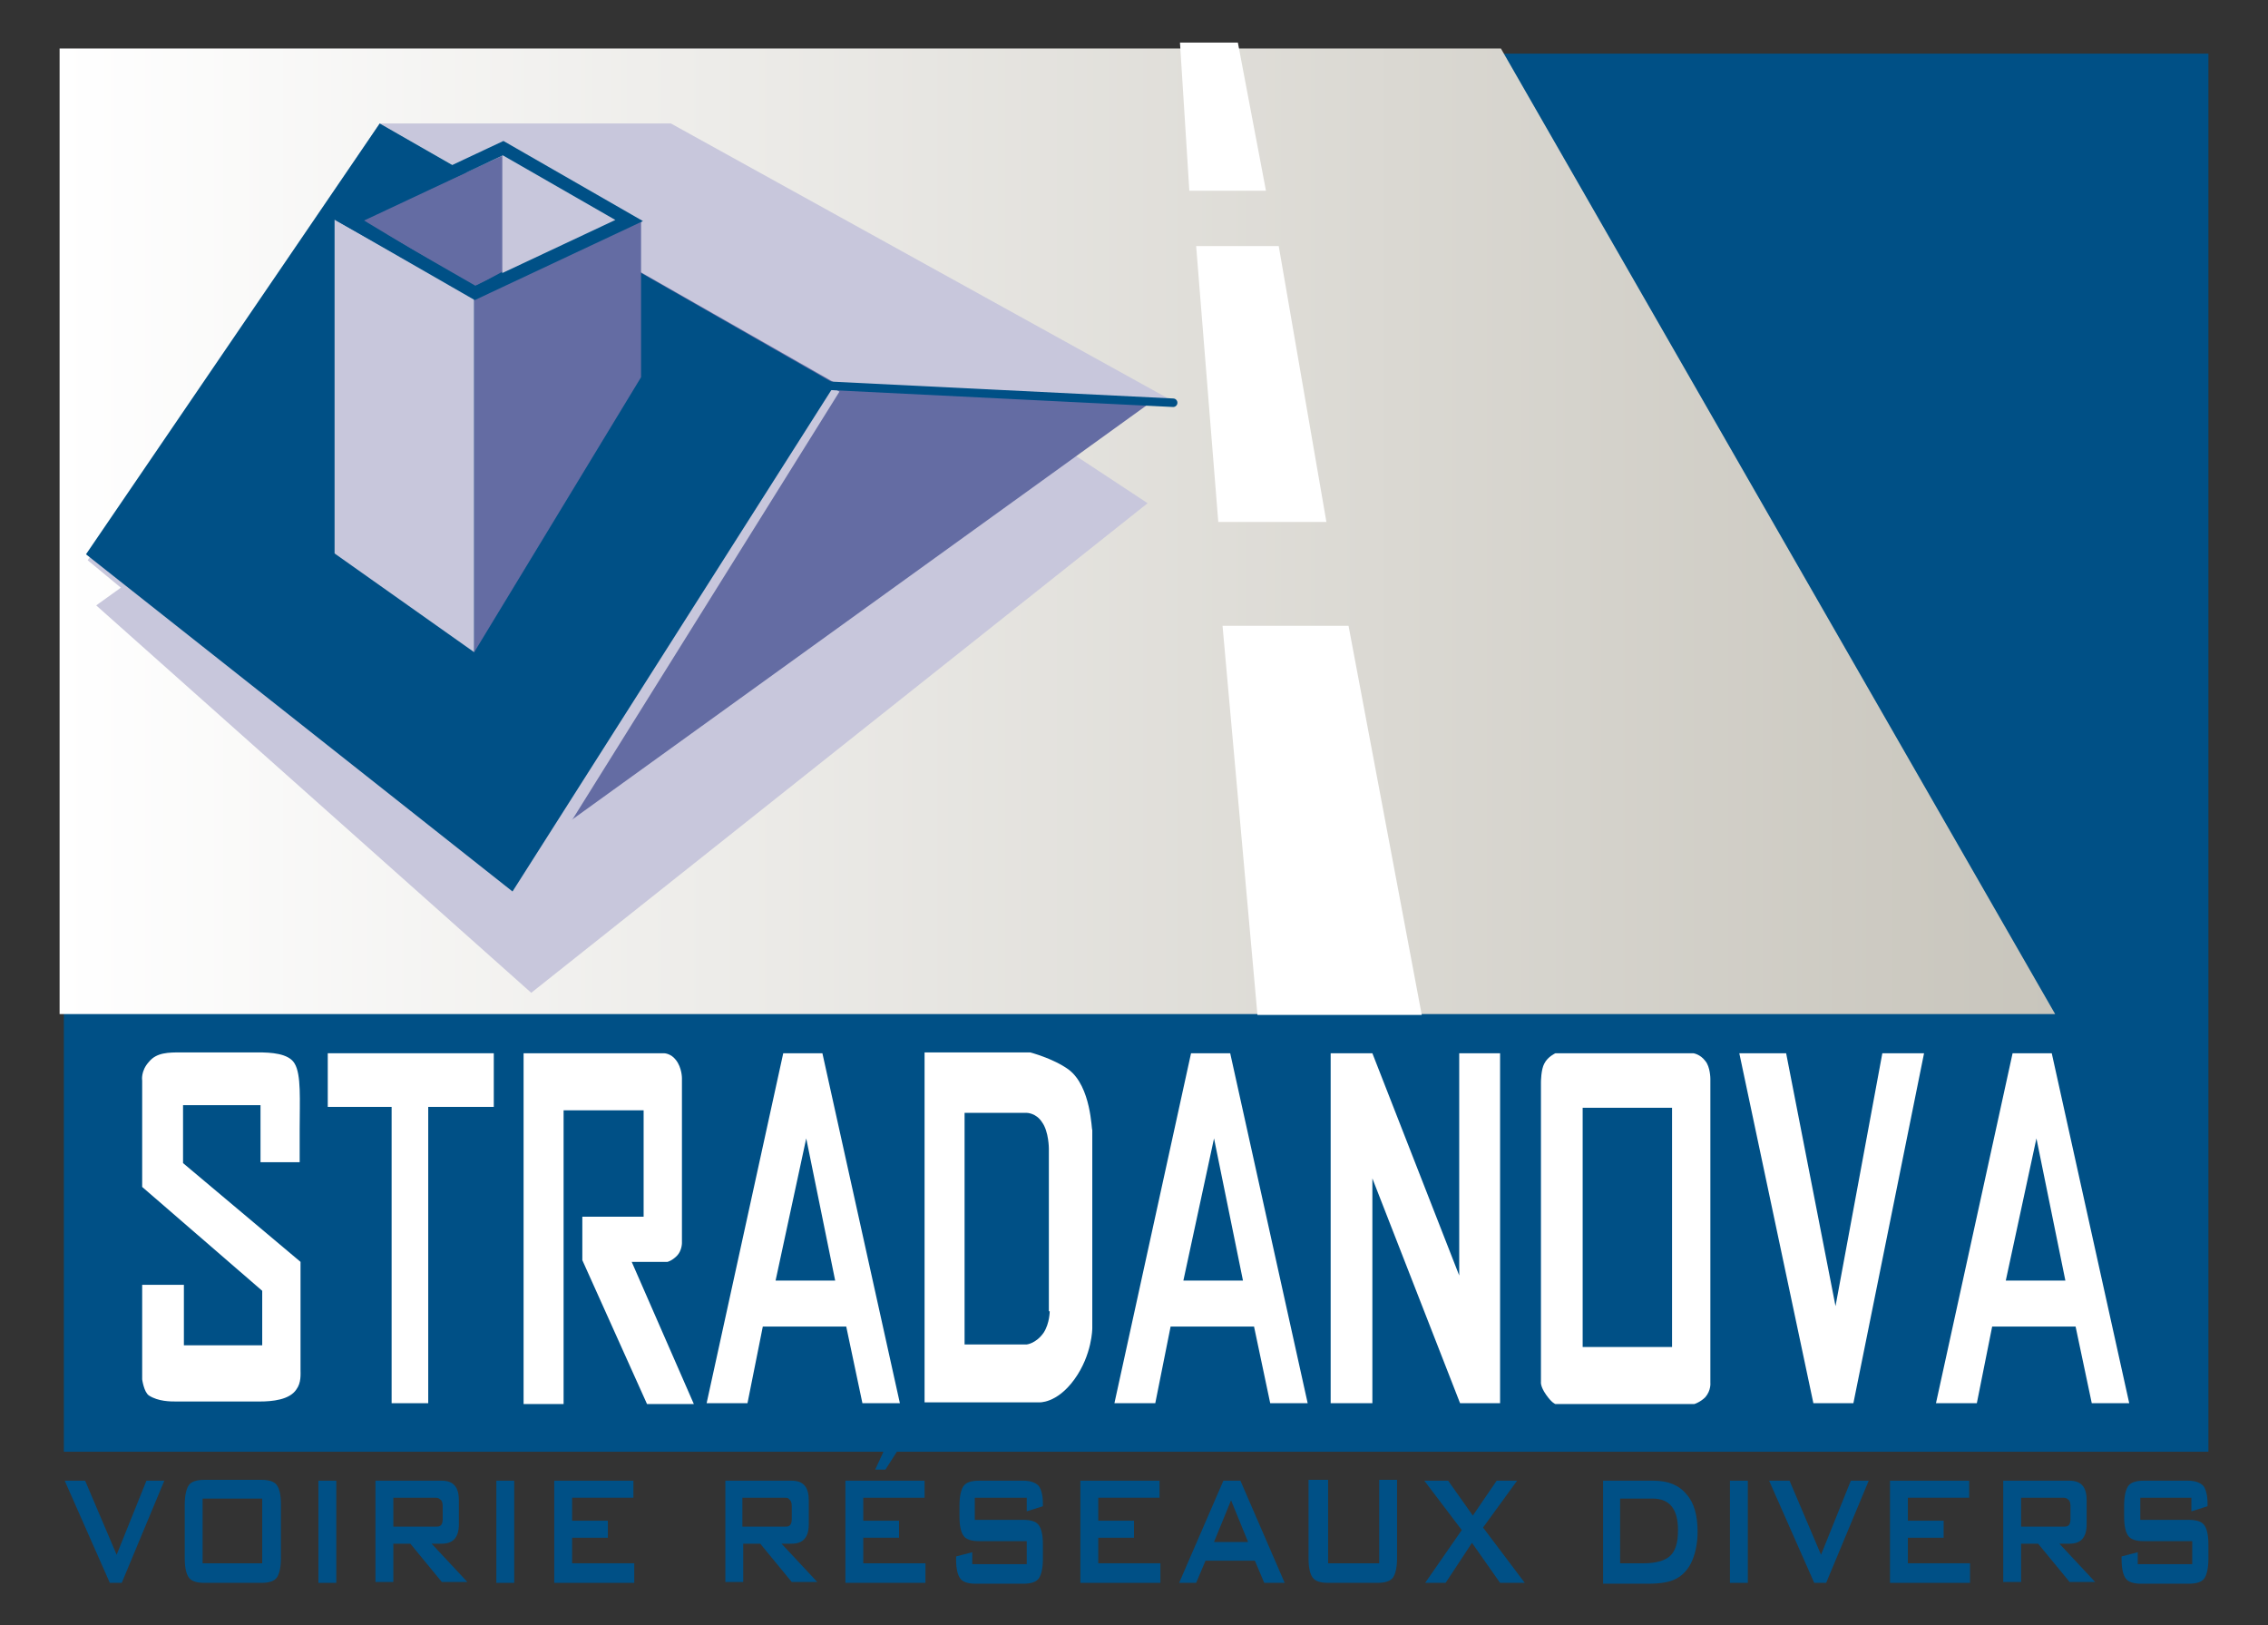 <?xml version="1.0" encoding="utf-8"?>
<!-- Generator: Adobe Illustrator 28.2.0, SVG Export Plug-In . SVG Version: 6.00 Build 0)  -->
<svg version="1.1" id="Calque_1" xmlns="http://www.w3.org/2000/svg" xmlns:xlink="http://www.w3.org/1999/xlink" x="0px" y="0px"
	 viewBox="0 0 266.4 190.9" enable-background="new 0 0 266.4 190.9" xml:space="preserve">
<rect x="0" y="0" width="266.4" height="190.9" fill="#333333" stroke="none"/>
<g>
	<rect x="7.5" y="6.3" fill="#005086" width="251.9" height="164.2"/>
	<linearGradient id="SVGID_1_" gradientUnits="userSpaceOnUse" x1="6.972" y1="62.392" x2="241.37" y2="62.392">
		<stop  offset="0" style="stop-color:#FFFFFF"/>
		<stop  offset="1" style="stop-color:#C8C5BC"/>
	</linearGradient>
	<polygon fill="url(#SVGID_1_)" points="7,119.1 241.4,119.1 176.3,5.7 7,5.7 	"/>
	<g>
		<path fill="#FFFFFF" d="M30.6,129.8h-9.1v6.8l13.8,11.6v12.6c0,0.6,0.1,1.6-0.5,2.4c-0.8,1.2-2.8,1.4-4.3,1.4h-9.8
			c-0.7,0-2.1,0-3.2-0.7c-0.6-0.4-0.8-1.9-0.8-1.9l0-11.1l4.9,0v7.1l9.2,0l0-6.4l-14.1-12.2l0-12.5c0,0-0.2-1.1,0.8-2.2
			c0.9-1.1,2.3-1.1,3.8-1.1h9c1.5,0,3.6,0.1,4.3,1.3c0.8,1.3,0.6,4.3,0.6,7.7v3.9l-4.6,0V129.8z"/>
		<path fill="#FFFFFF" d="M50.3,130v34.8h-4.3V130h-7.5v-6.3h19.5v6.3H50.3z"/>
		<path fill="#FFFFFF" d="M83,164.8l9-41.1h4.6l9.1,41.1h-4.4l-1.9-9h-9.8l-1.8,9H83z M91.1,150.4h7l-3.4-16.7L91.1,150.4z"/>
		<path fill="#FFFFFF" d="M213,164.8l-8.7-41.1h5.5l5.8,29.7l5.5-29.7h4.9l-8.3,41.1H213z"/>
		<path fill="#FFFFFF" d="M61.5,164.8v-41.1h16.5c0,0,0.8,0,1.4,0.8c0.7,0.9,0.7,2.1,0.7,2.1v19.4c0,0,0,0.9-0.6,1.5
			c-0.6,0.6-1.1,0.7-1.1,0.7h-4.2l7.3,16.7H76l-7.6-16.9v-5.1h7.2v-12.5h-9.4v34.5H61.5z"/>
		<path fill="#FFFFFF" d="M130.9,164.8l9-41.1h4.6l9.1,41.1h-4.4l-1.9-9h-9.8l-1.8,9H130.9z M139,150.4h7l-3.4-16.7L139,150.4z"/>
		<path fill="#FFFFFF" d="M125.5,125.6c-1.8-1.3-4.5-2-4.5-2h-12.4v41.1H122c0,0,2.1,0.2,4.2-2.7c2.1-2.9,2.1-6,2.1-6v-23.3
			C128.2,132.8,128.2,127.6,125.5,125.6z M123.3,154c0,0,0,1.4-0.7,2.5c-0.9,1.3-2,1.4-2,1.4h-7.3v-27.2h7.3c0,0,1.1,0,1.8,1.1
			c0.8,1.1,0.8,3.1,0.8,3.1V154z"/>
		<path fill="#FFFFFF" d="M227.4,164.8l9-41.1h4.6l9.1,41.1h-4.4l-1.9-9H234l-1.8,9H227.4z M235.6,150.4h7l-3.4-16.7L235.6,150.4z"
			/>
		<polygon fill="#FFFFFF" points="156.3,164.8 156.3,123.7 161.2,123.7 171.4,149.8 171.4,123.7 176.2,123.7 176.2,164.8 
			171.5,164.8 161.2,138.4 161.2,164.8 		"/>
		<path fill="#FFFFFF" d="M200.9,162.4v-35.7c0,0,0-1.4-0.6-2.1c-0.6-0.8-1.4-0.9-1.4-0.9h-16.2c0,0-0.9,0.4-1.3,1.2
			c-0.4,0.7-0.4,2.2-0.4,2.2v35.2c0,0-0.1,0.5,0.6,1.5s1.1,1.1,1.1,1.1h16.3c0,0,0.7-0.2,1.3-0.8C201,163.3,200.9,162.4,200.9,162.4
			z M196.4,158.2h-10.5v-28.1h10.5V158.2z"/>
	</g>
	<g>
		
			<linearGradient id="SVGID_00000005252543218316433640000005771090899088329912_" gradientUnits="userSpaceOnUse" x1="138.577" y1="13.72" x2="148.668" y2="13.72">
			<stop  offset="0" style="stop-color:#FFFFFF"/>
			<stop  offset="1" style="stop-color:#FFFFFF"/>
		</linearGradient>
		<polygon fill="url(#SVGID_00000005252543218316433640000005771090899088329912_)" points="139.7,22.4 138.6,5 145.4,5 148.7,22.4 
					"/>
		
			<linearGradient id="SVGID_00000164475747913368245090000007625762950008609721_" gradientUnits="userSpaceOnUse" x1="140.486" y1="45.133" x2="155.781" y2="45.133">
			<stop  offset="0" style="stop-color:#FFFFFF"/>
			<stop  offset="1" style="stop-color:#FFFFFF"/>
		</linearGradient>
		<polygon fill="url(#SVGID_00000164475747913368245090000007625762950008609721_)" points="143.1,61.3 140.5,28.9 150.2,28.9 
			155.8,61.3 		"/>
		
			<linearGradient id="SVGID_00000019638859717193930840000003940929620683494287_" gradientUnits="userSpaceOnUse" x1="143.622" y1="96.313" x2="167.01" y2="96.313">
			<stop  offset="0" style="stop-color:#FFFFFF"/>
			<stop  offset="1" style="stop-color:#FFFFFF"/>
		</linearGradient>
		<polygon fill="url(#SVGID_00000019638859717193930840000003940929620683494287_)" points="147.7,119.2 143.6,73.5 158.4,73.5 
			167,119.2 		"/>
	</g>
	<polygon fill="#C8C7DC" points="134.8,59.1 62.4,116.6 11.3,71.1 79.1,22.4 	"/>
	<polygon fill="#646CA3" points="135.8,46.8 62.7,99.5 22.4,60.7 80,18.7 	"/>
	<polygon fill="#C8C7DC" points="44.6,14.5 78.8,14.5 138.3,47.4 99,45.5 	"/>
	<polygon fill="#C8C7DC" points="44.6,14.5 98.6,46 60.4,107.2 10.3,65.8 	"/>
	<polygon fill="#005086" points="44.6,14.5 98.1,45.1 60.2,104.7 10.1,65.1 	"/>
	
		<line fill="none" stroke="#005086" stroke-linecap="round" stroke-linejoin="bevel" stroke-miterlimit="10" x1="97.3" y1="45.3" x2="137.8" y2="47.3"/>
	<g>
		<polygon fill="#646CA3" points="59,18.3 42.6,25.8 55.7,33.7 64.6,28.9 		"/>
		<polygon fill="#C8C7DC" points="59,18.3 72.1,25.5 71.2,46.2 59,36.7 		"/>
		<polygon fill="#C8C7DC" points="39.3,25.8 55.7,35 55.7,76.6 39.3,65 		"/>
		<polygon fill="#646CA3" points="75.3,25.8 75.3,44.3 55.7,76.6 55.7,35 		"/>
		<polygon fill="none" stroke="#005086" stroke-width="1.5" stroke-miterlimit="10" points="41,25.9 59.1,17.4 73.9,25.9 55.8,34.4 
					"/>
	</g>
	<g>
		<path fill="#005086" d="M12.9,185.9l-5.3-12h2.4l3.7,8.7l3.5-8.7h2.1l-5,12H12.9z"/>
		<path fill="#005086" d="M21.7,176.7c0-1.1,0.2-1.9,0.5-2.3s0.9-0.6,1.8-0.6h6.7c0.9,0,1.5,0.2,1.8,0.6c0.3,0.4,0.5,1.1,0.5,2.3
			v6.3c0,1.1-0.2,1.9-0.5,2.3c-0.3,0.4-0.9,0.6-1.8,0.6h-6.7c-0.9,0-1.5-0.2-1.8-0.6c-0.3-0.4-0.5-1.1-0.5-2.3V176.7z M23.8,183.6h7
			V176h-7V183.6z"/>
		<path fill="#005086" d="M37.4,185.9v-12h2.1v12H37.4z"/>
		<path fill="#005086" d="M44.1,185.9v-12h7.8c1.4,0,2,0.8,2,2.3v2.8c0,1.6-0.7,2.3-2,2.3h-1.2l4.2,4.5h-3l-3.7-4.5h-2v4.5H44.1z
			 M51,175.9h-4.8v3.4H51c0.3,0,0.6,0,0.7-0.1c0.2-0.1,0.3-0.4,0.3-0.8v-1.5c0-0.4-0.1-0.7-0.3-0.8C51.5,175.9,51.3,175.9,51,175.9z
			"/>
		<path fill="#005086" d="M58.3,185.9v-12h2.1v12H58.3z"/>
		<path fill="#005086" d="M65.1,185.9v-12h9.3v2h-7.2v2.7h4.2v2h-4.2v3h7.3v2.3H65.1z"/>
		<path fill="#005086" d="M85.2,185.9v-12H93c1.4,0,2,0.8,2,2.3v2.8c0,1.6-0.7,2.3-2,2.3h-1.2l4.2,4.5h-3l-3.7-4.5h-2v4.5H85.2z
			 M92,175.9h-4.8v3.4H92c0.3,0,0.6,0,0.7-0.1c0.2-0.1,0.3-0.4,0.3-0.8v-1.5c0-0.4-0.1-0.7-0.3-0.8C92.6,175.9,92.4,175.9,92,175.9z
			"/>
		<path fill="#005086" d="M99.3,185.9v-12h9.3v2h-7.2v2.7h4.2v2h-4.2v3h7.3v2.3H99.3z M102.8,172.6l1.8-3.9h1.9l-2.5,3.9H102.8z"/>
		<path fill="#005086" d="M120.5,175.9h-6v2.6h5.7c0.9,0,1.5,0.2,1.8,0.6c0.3,0.4,0.5,1.1,0.5,2.3v1.7c0,1.1-0.2,1.9-0.5,2.3
			c-0.3,0.4-0.9,0.6-1.8,0.6h-5.6c-0.9,0-1.5-0.2-1.8-0.6c-0.3-0.4-0.5-1.1-0.5-2.3v-0.3l1.9-0.5v1.4h6.4v-2.7H115
			c-0.9,0-1.5-0.2-1.8-0.6c-0.3-0.4-0.5-1.1-0.5-2.3v-1.3c0-1.1,0.2-1.9,0.5-2.3s0.9-0.6,1.8-0.6h5.2c0.8,0,1.4,0.2,1.8,0.6
			c0.3,0.4,0.5,1.1,0.5,2.1v0.3l-1.9,0.6V175.9z"/>
		<path fill="#005086" d="M126.9,185.9v-12h9.3v2h-7.2v2.7h4.2v2h-4.2v3h7.3v2.3H126.9z"/>
		<path fill="#005086" d="M138.5,185.9l5.2-12h2l5.2,12h-2.4l-1.1-2.6h-5.8l-1.1,2.6H138.5z M142.6,181.1h4l-2-4.9L142.6,181.1z"/>
		<path fill="#005086" d="M156,173.8v9.8h6v-9.8h2.1v9.2c0,1.1-0.2,1.9-0.5,2.3c-0.3,0.4-0.9,0.6-1.8,0.6h-5.8
			c-0.9,0-1.5-0.2-1.8-0.6c-0.3-0.4-0.5-1.1-0.5-2.3v-9.2H156z"/>
		<path fill="#005086" d="M167.4,185.9l4.3-6.2l-4.4-5.8h2.8l2.9,4.1l2.8-4.1h2.4l-4,5.5l4.9,6.5h-2.9l-3.3-4.7l-3.1,4.7H167.4z"/>
		<path fill="#005086" d="M188.3,185.9v-12h5.9c1.7,0,3,0.5,3.9,1.6c0.9,1,1.3,2.5,1.3,4.4c0,1.2-0.2,2.3-0.6,3.3
			c-0.4,1-1.1,1.8-1.9,2.2c-0.7,0.4-1.8,0.6-3.3,0.6H188.3z M190.4,183.6h2.7c1.4,0,2.4-0.3,3-0.8c0.7-0.6,1-1.6,1-3.1
			c0-2.5-1-3.7-3-3.7h-3.8V183.6z"/>
		<path fill="#005086" d="M203.2,185.9v-12h2.1v12H203.2z"/>
		<path fill="#005086" d="M213.1,185.9l-5.3-12h2.4l3.7,8.7l3.5-8.7h2.1l-5,12H213.1z"/>
		<path fill="#005086" d="M222,185.9v-12h9.3v2h-7.2v2.7h4.2v2h-4.2v3h7.3v2.3H222z"/>
		<path fill="#005086" d="M235.3,185.9v-12h7.8c1.4,0,2,0.8,2,2.3v2.8c0,1.6-0.7,2.3-2,2.3h-1.2l4.2,4.5h-3l-3.7-4.5h-2v4.5H235.3z
			 M242.2,175.9h-4.8v3.4h4.8c0.3,0,0.6,0,0.7-0.1c0.2-0.1,0.3-0.4,0.3-0.8v-1.5c0-0.4-0.1-0.7-0.3-0.8
			C242.7,175.9,242.5,175.9,242.2,175.9z"/>
		<path fill="#005086" d="M257.4,175.9h-6v2.6h5.7c0.9,0,1.5,0.2,1.8,0.6c0.3,0.4,0.5,1.1,0.5,2.3v1.7c0,1.1-0.2,1.9-0.5,2.3
			c-0.3,0.4-0.9,0.6-1.8,0.6h-5.6c-0.9,0-1.5-0.2-1.8-0.6c-0.3-0.4-0.5-1.1-0.5-2.3v-0.3l1.9-0.5v1.4h6.4v-2.7h-5.7
			c-0.9,0-1.5-0.2-1.8-0.6c-0.3-0.4-0.5-1.1-0.5-2.3v-1.3c0-1.1,0.2-1.9,0.5-2.3c0.3-0.4,0.9-0.6,1.8-0.6h5.2c0.8,0,1.4,0.2,1.8,0.6
			c0.3,0.4,0.5,1.1,0.5,2.1v0.3l-1.9,0.6V175.9z"/>
	</g>
</g>
</svg>

